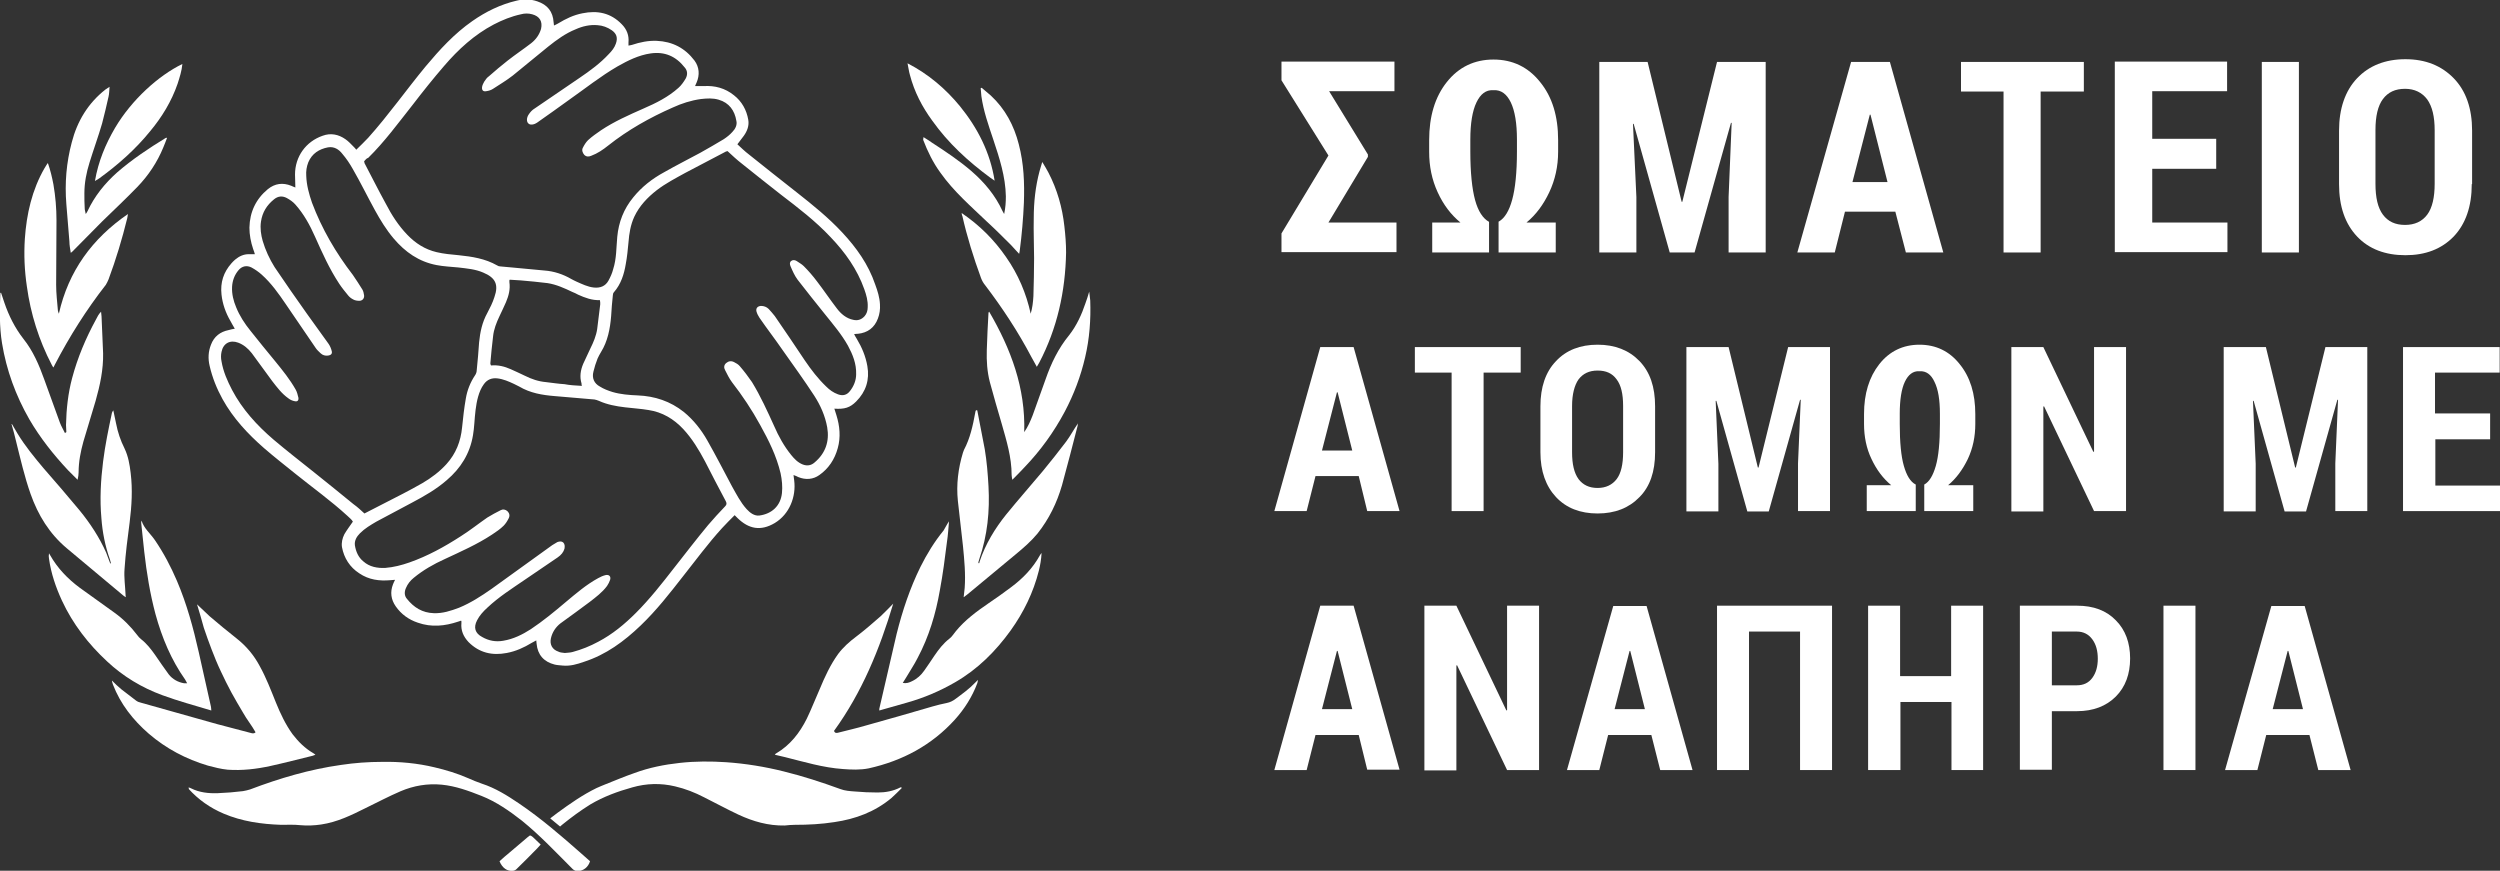 <?xml version="1.0" encoding="utf-8"?>
<!-- Generator: Adobe Illustrator 21.1.0, SVG Export Plug-In . SVG Version: 6.00 Build 0)  -->
<svg version="1.1" id="Layer_1" xmlns="http://www.w3.org/2000/svg" xmlns:xlink="http://www.w3.org/1999/xlink" x="0px" y="0px"
	 viewBox="0 0 734.7 255.9" style="enable-background:new 0 0 734.7 255.9;" xml:space="preserve">
<rect x="0" y="0" width="734.7" height="255.9" fill="#333333" stroke="none"/>
<style type="text/css">
	.st0{fill:#FFFFFF;}
</style>
<g>
	<g>
		<g>
			<path class="st0" d="M55.4,231.4c0.4,0.1,0.6,0.2,0.8,0.3c2.4,1.2,5.1,1.5,7.8,1.4c2.5-0.1,5-0.3,7.4-0.6
				c0.7-0.1,1.4-0.3,2.1-0.5c8.7-3.3,17.5-5.9,26.7-7.2c4-0.6,8-0.9,12.1-0.9c5.2-0.1,10.4,0.4,15.4,1.6c3.4,0.8,6.7,1.8,9.9,3.2
				c1.3,0.6,2.6,1.1,4,1.6c4,1.3,7.5,3.5,10.9,5.8c6.5,4.4,12.4,9.5,18.3,14.7c0.9,0.8,1.8,1.6,2.6,2.3c-0.5,1.7-1.9,2.8-3.5,2.9
				c-0.7,0-1.2-0.2-1.7-0.7c-4.8-4.8-9.5-9.8-14.8-14.1c-3.7-2.9-7.6-5.6-11.9-7.3c-3.8-1.5-7.6-2.9-11.7-3.3
				c-4.2-0.4-8.2,0.3-12,1.9c-3.5,1.5-6.9,3.3-10.4,5c-4.2,2.1-8.3,4.1-13,4.8c-2,0.3-4.1,0.4-6.2,0.2c-1.8-0.2-3.7-0.1-5.6-0.1
				c-5.8-0.2-11.5-1-16.9-3.3c-4-1.7-7.4-4.1-10.3-7.3C55.6,231.8,55.5,231.6,55.4,231.4z"/>
			<path class="st0" d="M57.9,177.6c1.3,1.2,2.5,2.4,3.7,3.5c2.6,2.2,5.2,4.4,7.9,6.5c2.8,2.2,5.1,4.9,6.8,8.1
				c1.9,3.4,3.3,7.1,4.8,10.8c1.3,3.2,2.8,6.4,4.9,9.3c1.7,2.2,3.6,4.1,6,5.5c0.2,0.1,0.3,0.2,0.7,0.5c-0.3,0.1-0.5,0.2-0.8,0.3
				c-4.1,1-8.3,2.1-12.4,3c-4.1,0.9-8.3,1.4-12.6,1.1c-2-0.2-3.9-0.7-5.8-1.2c-6.4-1.9-12.3-5-17.4-9.4c-4.6-4-8.3-8.7-10.5-14.4
				c-0.1-0.4-0.3-0.8-0.3-1.2c0.9,0.9,1.8,1.8,2.8,2.6c1.4,1.1,2.9,2.2,4.3,3.3c0.4,0.3,0.9,0.5,1.4,0.6c7.5,2.1,15,4.2,22.4,6.3
				c3.3,0.9,6.6,1.7,9.9,2.6c0.4,0.1,0.9,0.3,1.4-0.2c-1.1-2-2.6-3.8-3.7-5.8c-1.2-2-2.3-3.9-3.4-5.9c-1.1-2-2.1-4.1-3.1-6.2
				c-1-2.1-1.9-4.3-2.7-6.4c-0.8-2.1-1.6-4.3-2.3-6.4C59.2,182,58.6,179.8,57.9,177.6z"/>
			<path class="st0" d="M262.5,177.4c-4,13.4-9.2,26.1-17.4,37.4c0.3,0.8,0.9,0.6,1.3,0.5c2.7-0.7,5.4-1.3,8.1-2.1
				c6.5-1.8,13.1-3.7,19.6-5.6c1.3-0.4,2.7-0.7,4.1-1c1-0.2,1.8-0.6,2.6-1.2c2-1.5,4-2.9,5.8-4.8c0.2-0.2,0.4-0.4,0.8-0.8
				c-0.1,0.5-0.1,0.8-0.2,1c-1.5,4-3.8,7.6-6.6,10.7c-6.8,7.5-15.4,12.1-25.3,14.3c-2.5,0.5-5,0.4-7.6,0.2c-5.8-0.4-11.4-2.1-17-3.5
				c-1-0.2-2-0.5-3-0.7c0.2-0.2,0.3-0.4,0.4-0.4c4.1-2.4,6.9-6,9-10.2c1.4-2.9,2.5-5.8,3.8-8.7c1.5-3.6,3.1-7.1,5.4-10.3
				c1.5-2,3.3-3.6,5.3-5.1c2.5-1.9,4.8-3.9,7.2-6C260,180,261.2,178.7,262.5,177.4z"/>
			<path class="st0" d="M265,231.6c-1,1-2,2-3,2.9c-4.9,4.1-10.6,6.2-16.8,7.1c-3.8,0.6-7.7,0.8-11.6,0.8c-1,0-2,0.1-3,0.2
				c-4.8,0.1-9.3-1.2-13.6-3.2c-3.4-1.6-6.7-3.4-10.1-5.1c-2.7-1.4-5.5-2.5-8.5-3.2c-4.2-1-8.4-0.9-12.6,0.3
				c-4.3,1.2-8.4,2.7-12.3,5c-2.9,1.8-5.6,3.8-8.2,5.9c-0.2,0.2-0.4,0.3-0.7,0.6c-0.9-0.8-1.9-1.5-2.9-2.4c0.8-0.6,1.4-1.1,2.1-1.6
				c3.7-2.7,7.4-5.3,11.5-7.3c0.8-0.4,1.7-0.7,2.6-1.1c2.8-1.1,5.6-2.3,8.5-3.3c4.3-1.6,8.8-2.5,13.4-3c4.5-0.5,9.1-0.5,13.6-0.2
				c5.7,0.4,11.3,1.3,16.9,2.7c5.7,1.4,11.2,3.2,16.7,5.2c1.3,0.5,2.8,0.6,4.2,0.7c2.2,0.2,4.5,0.3,6.7,0.3c2.3,0,4.6-0.4,6.7-1.5
				c0.1,0,0.2,0,0.3-0.1C264.9,231.5,264.9,231.6,265,231.6z"/>
			<path class="st0" d="M278.9,153.2c-0.2,2.1-0.3,4.1-0.6,6c-0.6,4.8-1.2,9.5-2.1,14.3c-1.2,6.9-3.2,13.6-6.5,19.8
				c-1,2-2.3,3.9-3.4,5.8c-0.3,0.5-0.6,1-1,1.6c1.1,0.2,1.9-0.1,2.7-0.5c1.5-0.7,2.7-1.8,3.6-3.1c1-1.4,2-2.9,3-4.4
				c1.3-1.9,2.6-3.6,4.4-5c0.8-0.6,1.3-1.5,1.9-2.2c2.7-3.3,6.1-5.8,9.6-8.2c2.2-1.5,4.5-3.1,6.6-4.7c3.5-2.6,6.4-5.6,8.5-9.4
				c0.1-0.2,0.2-0.3,0.5-0.7c-0.1,1.9-0.4,3.6-0.8,5.2c-1.6,6.4-4.5,12.3-8.3,17.6c-4.4,6.1-9.7,11.4-16.3,15.2
				c-4.5,2.6-9.2,4.6-14.2,6c-2.5,0.7-5,1.4-7.4,2.1c-0.2,0.1-0.4,0.1-0.7,0.2c0-0.4,0-0.6,0.1-0.9c1.7-7.2,3.3-14.4,5-21.6
				c1.7-6.8,3.9-13.4,7-19.7c1.9-3.8,4.1-7.4,6.8-10.7C277.8,155.1,278.2,154.2,278.9,153.2z"/>
			<path class="st0" d="M62.1,208.8c-5-1.5-9.8-2.8-14.4-4.5c-6-2.2-11.5-5.5-16.2-9.9c-5.5-5.1-10.1-11-13.3-17.9
				c-1.8-3.9-3.2-8-3.8-12.3c-0.1-0.5-0.1-1,0-1.6c0.1,0.2,0.2,0.3,0.3,0.5c2.2,3.9,5.2,7,8.7,9.6c3.4,2.5,6.9,4.9,10.3,7.4
				c2.5,1.8,4.7,4,6.6,6.5c0.3,0.4,0.7,0.9,1.1,1.2c1.7,1.3,3,3,4.2,4.7c1.3,1.9,2.6,3.8,4,5.7c1.1,1.4,2.7,2.3,4.5,2.6
				c0.2,0,0.5,0,0.9,0c-0.3-0.5-0.4-0.8-0.6-1.1c-4.1-5.8-6.8-12.3-8.7-19.2c-1.6-6-2.6-12.1-3.3-18.3c-0.3-2.8-0.6-5.7-0.9-8.5
				c0-0.2,0-0.4,0.1-0.7c0.7,2.3,2.6,3.8,3.9,5.7c2.6,3.8,4.7,7.8,6.5,12c2.9,6.8,4.8,13.8,6.4,20.9c1.2,5.3,2.4,10.7,3.6,16.1
				C62,208,62.1,208.2,62.1,208.8z"/>
			<path class="st0" d="M282.6,62.6c5.3,3.6,9.6,7.9,13.1,13c3.5,5,5.9,10.6,7.2,16.6c0.5-1.7,0.7-3.4,0.8-5.2
				c0.1-3.7,0.2-7.4,0.2-11.1c0-3.9-0.2-7.9-0.1-11.8c0-4.7,0.5-9.3,1.7-13.8c0.2-0.8,0.5-1.6,0.8-2.7c0.7,1.2,1.3,2.1,1.8,3.1
				c2.6,5,4.1,10.3,4.7,15.8c0.3,2.6,0.5,5.1,0.5,7.7c-0.2,11.4-2.6,22.3-7.9,32.4c-0.2,0.4-0.4,0.7-0.7,1.2c-0.6-1.1-1.1-2-1.6-2.9
				c-3.9-7.4-8.5-14.4-13.6-21.1c-0.5-0.6-0.9-1.3-1.2-2.1c-2.2-6-4.1-12.1-5.5-18.3C282.7,63.4,282.7,63.1,282.6,62.6z"/>
			<path class="st0" d="M14.1,48c0.7,2,1.2,4.1,1.6,6.2c0.6,3.5,0.9,7,0.9,10.6c0,6.3-0.1,12.6-0.1,18.9c0,2.5,0.3,5,0.5,7.4
				c0,0.4,0.2,0.7,0.3,1.1c2.8-12.5,9.8-22.1,20.3-29.3c-0.1,0.4-0.1,0.8-0.2,1.2c-1.5,6.1-3.3,12.1-5.5,18
				c-0.2,0.5-0.5,1.1-0.8,1.6c-5.7,7.3-10.7,15.2-15,23.5c-0.1,0.2-0.2,0.4-0.4,0.8c-0.2-0.3-0.4-0.5-0.5-0.8
				C11.4,99.9,9,92.2,7.9,84.2c-0.7-4.7-0.9-9.3-0.6-14c0.5-7.3,2.1-14.4,5.8-20.8c0.3-0.4,0.5-0.9,0.8-1.3C13.9,48,14,48,14.1,48z"
				/>
			<path class="st0" d="M287.2,120.6c0.7,3.8,1.5,7.6,2.2,11.4c0.6,3.6,0.9,7.3,1.1,10.9c0.4,7.3-0.3,14.4-2.7,21.4
				c-0.1,0.3-0.2,0.6-0.3,1c0,0,0.1,0.1,0.2,0.3c0.1-0.2,0.2-0.4,0.2-0.6c1.7-5.1,4.5-9.7,7.8-13.8c3.5-4.3,7.2-8.5,10.8-12.8
				c2.3-2.8,4.6-5.7,6.8-8.6c1.2-1.6,2.2-3.5,3.5-5.4c-0.1,0.3-0.1,0.5-0.1,0.7c-1.5,5.8-3,11.7-4.6,17.5c-1.5,5.2-3.8,9.9-7.2,14.2
				c-1.9,2.3-4.1,4.2-6.4,6.1c-4.7,3.9-9.4,7.8-14.1,11.7c-0.3,0.3-0.7,0.5-1.2,0.9c0.1-1.1,0.2-1.9,0.3-2.7
				c0.3-4.1-0.1-8.2-0.5-12.3c-0.5-4.4-1-8.9-1.5-13.3c-0.5-4.8,0.1-9.6,1.5-14.2c0.1-0.3,0.2-0.6,0.3-0.8c1.8-3.4,2.6-7.1,3.3-10.9
				c0-0.2,0.1-0.5,0.2-0.7C287,120.5,287.1,120.6,287.2,120.6z"/>
			<path class="st0" d="M3.5,124.6c0.6,1,1.1,1.9,1.7,2.9c2.2,3.6,4.9,6.9,7.6,10.1c3.6,4.1,7.1,8.2,10.6,12.4
				c3.1,3.8,5.8,7.9,7.8,12.4c0.4,1,0.8,2.1,1.2,3.2c0.1,0,0.2-0.1,0.2-0.1c-0.1-0.4-0.2-0.8-0.3-1.1c-1.4-3.9-2.2-8-2.5-12.1
				c-0.5-5.6-0.2-11.1,0.5-16.7c0.6-4.8,1.6-9.6,2.6-14.3c0.1-0.2,0.2-0.5,0.4-0.7c0.3,1.3,0.5,2.5,0.8,3.8c0.5,2.6,1.3,5,2.5,7.4
				c1.1,2.3,1.5,4.7,1.8,7.2c0.6,4.9,0.3,9.7-0.3,14.5c-0.6,4.6-1.2,9.1-1.5,13.7c-0.2,2.5,0.2,5.1,0.3,7.6c0,0.2,0,0.3,0.1,0.7
				c-0.4-0.2-0.7-0.4-0.9-0.6c-5.5-4.6-11-9.2-16.5-13.8c-5.1-4.3-8.4-9.7-10.6-15.9c-1.8-5.1-3-10.4-4.3-15.6
				c-0.4-1.6-0.8-3.3-1.3-4.9C3.4,124.6,3.5,124.6,3.5,124.6z"/>
			<path class="st0" d="M19.5,127c0-0.7-0.1-1.4-0.1-2.1c0.1-4.7,0.6-9.3,1.8-13.8c1.6-6,4-11.7,7-17.2c0.4-0.8,0.8-1.6,1.5-2.3
				c0.1,0.9,0.2,1.8,0.2,2.8c0.1,3.1,0.3,6.2,0.4,9.4c0.1,4.8-0.9,9.4-2.2,14c-1.2,4-2.4,8-3.6,12c-0.8,2.9-1.4,5.9-1.4,9
				c0,0.7-0.1,1.3-0.3,2.2c-1-1-1.9-1.9-2.8-2.8c-4.3-4.6-8.2-9.5-11.4-15c-4-7-6.7-14.4-8-22.3c-0.8-4.9-0.7-9.8-0.5-14.8
				c0,0,0.1,0,0.2-0.1c0.3,1,0.7,2,1,3c1.3,3.8,3.1,7.4,5.6,10.6c2.8,3.5,4.6,7.7,6.1,11.9c1.5,4.2,3.1,8.5,4.6,12.7
				c0.4,1.1,1,2,1.5,3.1C19.3,127.1,19.4,127,19.5,127z"/>
			<path class="st0" d="M301,127c1.1-1.6,1.8-3.2,2.5-5c1.3-3.5,2.5-7.1,3.8-10.6c1.6-4.6,3.7-9,6.9-12.9c2.2-2.8,3.7-6.1,4.8-9.4
				c0.4-1,0.7-2.1,1.1-3.4c0.1,1,0.2,1.8,0.3,2.6c0.2,5.6-0.2,11.2-1.5,16.7c-1.3,5.6-3.3,10.9-6,16c-3.2,6-7.1,11.4-11.8,16.3
				c-1.1,1.2-2.3,2.4-3.6,3.7c-0.1-0.7-0.2-1-0.2-1.4c0-5.2-1.5-10.1-2.9-15c-1.2-4.1-2.4-8.2-3.5-12.3c-0.8-3.1-1-6.2-0.9-9.4
				c0.1-3.7,0.3-7.3,0.5-11c0-0.1,0.1-0.1,0.2-0.3C297.1,102.6,301.4,114,301,127z"/>
			<path class="st0" d="M271.4,40.3c0.9,0.6,1.8,1.1,2.6,1.7c4,2.6,7.9,5.2,11.5,8.3c3.8,3.3,7,7.1,9.1,11.7
				c0.1,0.2,0.3,0.5,0.5,0.9c0.4-1.9,0.5-3.5,0.5-5.2c-0.1-5.8-1.9-11.3-3.7-16.7c-1.4-4.2-2.9-8.4-3.5-12.8
				c-0.1-0.8-0.1-1.6-0.2-2.3c0.1,0,0.2-0.1,0.3-0.1c0.9,0.8,1.8,1.5,2.7,2.3c4.2,3.9,6.8,8.8,8.2,14.3c1.5,5.7,1.7,11.4,1.5,17.2
				c-0.2,4.6-0.6,9.3-1.2,13.9c0,0.3-0.1,0.6-0.2,1.1c-0.9-0.9-1.6-1.8-2.4-2.6c-2.3-2.3-4.6-4.6-7-6.8c-4.8-4.6-9.8-8.9-13.7-14.4
				c-2.2-3-3.8-6.3-5.1-9.7C271.3,40.8,271.4,40.6,271.4,40.3z"/>
			<path class="st0" d="M25.2,62.9c0.3-0.4,0.4-0.6,0.5-0.8c2.1-4.5,5.1-8.2,8.8-11.5c4.4-3.8,9.2-7,14.1-10
				c0.1-0.1,0.2-0.1,0.5-0.1c-0.4,1-0.7,1.9-1.1,2.8c-1.8,4.4-4.4,8.3-7.7,11.7C37,58.4,33.5,61.7,30,65.1c-2.9,2.9-5.8,5.9-8.7,8.8
				c-0.1,0.1-0.2,0.2-0.5,0.4c-0.2-1.2-0.4-2.3-0.4-3.3c-0.3-3.7-0.6-7.3-0.9-11c-0.5-6.2,0-12.2,1.6-18.2
				c1.6-6.2,4.8-11.5,9.9-15.5c0.3-0.2,0.6-0.4,1.2-0.8c-0.1,1.1-0.1,2.1-0.3,2.9c-0.6,2.6-1.2,5.3-1.9,7.9
				c-1.1,3.8-2.5,7.6-3.7,11.5c-0.9,2.9-1.5,5.9-1.5,9c0,1.5,0,3,0.1,4.5C24.9,61.8,25.1,62.2,25.2,62.9z"/>
			<path class="st0" d="M292.3,53.1c-0.4-0.3-0.9-0.6-1.3-0.9c-6.5-4.8-12.3-10.1-17-16.7c-3-4.1-5.3-8.5-6.6-13.5
				c-0.3-1-0.4-2-0.7-3.4c6.2,3.2,11.2,7.5,15.4,12.6C287.3,37.6,291,44.8,292.3,53.1z"/>
			<path class="st0" d="M53.6,18.8c-0.2,2.1-0.8,3.9-1.4,5.8c-1.8,5.2-4.6,9.8-8.1,14c-4.3,5.3-9.4,9.8-14.9,13.8
				c-0.3,0.2-0.7,0.4-1.3,0.8c1-5.8,3.1-10.8,5.9-15.6C38.7,29.3,46.6,22.2,53.6,18.8z"/>
			<path class="st0" d="M158.9,248.2c-0.4,0.4-0.7,0.8-1,1.1c-2,2-4,4.1-6.1,6.1c-0.3,0.3-0.7,0.5-1.1,0.5c-1.6,0.2-3.1-0.8-3.9-2.8
				c1-0.9,2-1.8,3-2.6c1.8-1.5,3.5-3,5.3-4.5c0.7-0.6,0.7-0.6,1.5,0C157.3,246.7,158.1,247.4,158.9,248.2z"/>
		</g>
	</g>
	<g>
		<path class="st0" d="M402,46.1l-11.6,19.3h20v8.7h-33.8v-5.5l13.8-22.9l-13.8-22.1v-5.5h33.2v8.7h-19.2L402,45.4V46.1z"/>
		<path class="st0" d="M440.5,65.1c1.7-1,3-3.1,3.9-6.4c0.9-3.3,1.4-8,1.4-14.2V41c0-4.7-0.6-8.4-1.8-10.9c-1.2-2.5-2.9-3.7-5-3.6
			h-0.2c-2.1-0.1-3.7,1.1-4.9,3.6c-1.2,2.5-1.8,6.2-1.8,10.9v3.5c0,6.2,0.5,11,1.4,14.3c0.9,3.3,2.3,5.4,4.1,6.4v9h-16.7v-8.8h8.3
			c-2.8-2.3-5-5.2-6.7-8.9c-1.7-3.7-2.5-7.6-2.5-11.9v-3.4c0-7,1.7-12.7,5.2-17.1c3.5-4.4,8.1-6.6,13.7-6.6c5.6,0,10.2,2.2,13.7,6.6
			c3.6,4.4,5.3,10.1,5.3,17.1v3.4c0,4.3-0.9,8.3-2.6,11.9c-1.7,3.6-3.9,6.6-6.7,8.9h8.6v8.8h-16.8V65.1z"/>
		<path class="st0" d="M484.2,18.2l10,41.1h0.2l10.2-41.1h14.3v56H508V57.9l0.9-21.8l-0.2,0L498,74.2h-7.3l-10.6-37.8l-0.2,0l1,21.5
			v16.3H470v-56H484.2z"/>
		<path class="st0" d="M557,62.2h-14.8l-3,12h-11l15.8-56h11.4l15.7,56h-11L557,62.2z M544.4,53.5h10.3l-5-19.8h-0.2L544.4,53.5z"/>
		<path class="st0" d="M612.3,26.9h-12.6v47.3h-10.9V26.9h-12.5v-8.7h36.1V26.9z"/>
		<path class="st0" d="M651.3,49.6h-18.8v15.8h22.1v8.7h-33.1v-56h33v8.7h-22v14h18.8V49.6z"/>
		<path class="st0" d="M675.6,74.2h-10.9v-56h10.9V74.2z"/>
		<path class="st0" d="M726.4,54.1c0,6.6-1.8,11.7-5.3,15.4c-3.6,3.7-8.3,5.5-14.2,5.5s-10.7-1.8-14.2-5.5
			c-3.5-3.7-5.3-8.8-5.3-15.4V38.4c0-6.5,1.8-11.7,5.3-15.4c3.5-3.7,8.3-5.6,14.2-5.6c5.9,0,10.6,1.9,14.2,5.6
			c3.6,3.7,5.4,8.9,5.4,15.4V54.1z M715.5,38.3c0-4-0.7-7-2.2-9.1c-1.5-2-3.7-3.1-6.5-3.1c-2.9,0-5,1-6.5,3s-2.2,5.1-2.2,9.1v15.8
			c0,4.1,0.7,7.1,2.2,9.1c1.5,2,3.6,3,6.5,3c2.8,0,5-1,6.5-3c1.5-2,2.2-5.1,2.2-9.1V38.3z"/>
		<path class="st0" d="M399.3,139.9h-12.7l-2.6,10.3h-9.5L388,102h9.8l13.5,48.2h-9.5L399.3,139.9z M388.5,132.4h8.9l-4.3-17.1h-0.2
			L388.5,132.4z"/>
		<path class="st0" d="M446.9,109.5H436v40.7h-9.4v-40.7h-10.8V102h31.1V109.5z"/>
		<path class="st0" d="M486.4,132.9c0,5.7-1.5,10.1-4.6,13.2c-3.1,3.2-7.2,4.8-12.3,4.8s-9.2-1.6-12.2-4.8s-4.6-7.6-4.6-13.2v-13.5
			c0-5.6,1.5-10.1,4.6-13.3c3-3.2,7.1-4.8,12.2-4.8s9.2,1.6,12.3,4.8c3.1,3.2,4.6,7.6,4.6,13.3V132.9z M477,119.3
			c0-3.5-0.6-6.1-1.9-7.8c-1.3-1.8-3.1-2.6-5.6-2.6c-2.5,0-4.3,0.9-5.6,2.6c-1.2,1.7-1.9,4.4-1.9,7.8v13.6c0,3.5,0.6,6.1,1.9,7.9
			c1.3,1.7,3.1,2.6,5.6,2.6c2.4,0,4.3-0.9,5.6-2.6c1.3-1.7,1.9-4.4,1.9-7.9V119.3z"/>
		<path class="st0" d="M508,102l8.6,35.4h0.2l8.7-35.4h12.3v48.2h-9.4v-14l0.8-18.7l-0.2,0l-9.2,32.8h-6.3l-9.1-32.5l-0.2,0
			l0.8,18.5v14h-9.4V102H508z"/>
		<path class="st0" d="M565.5,142.4c1.5-0.8,2.6-2.7,3.4-5.5c0.8-2.8,1.2-6.9,1.2-12.3v-3c0-4.1-0.5-7.2-1.6-9.4
			c-1-2.2-2.5-3.2-4.3-3.1H564c-1.8-0.1-3.2,1-4.2,3.1s-1.5,5.3-1.5,9.4v3c0,5.4,0.4,9.5,1.2,12.3c0.8,2.8,1.9,4.7,3.5,5.5v7.8
			h-14.4v-7.6h7.2c-2.4-2-4.3-4.5-5.8-7.7c-1.5-3.1-2.2-6.6-2.2-10.3v-2.9c0-6,1.5-10.9,4.5-14.7c3-3.8,7-5.7,11.8-5.7
			c4.8,0,8.8,1.9,11.8,5.7c3.1,3.8,4.6,8.7,4.6,14.7v2.9c0,3.7-0.7,7.1-2.2,10.3c-1.5,3.1-3.4,5.7-5.8,7.7h7.4v7.6h-14.4V142.4z"/>
		<path class="st0" d="M624.8,150.2h-9.4l-14.7-30.8l-0.2,0.1v30.8h-9.4V102h9.4l14.7,30.8l0.2-0.1V102h9.4V150.2z"/>
		<path class="st0" d="M665.9,102l8.6,35.4h0.2l8.7-35.4h12.3v48.2h-9.4v-14l0.8-18.7l-0.2,0l-9.2,32.8h-6.3l-9.1-32.5l-0.2,0
			l0.8,18.5v14h-9.4V102H665.9z"/>
		<path class="st0" d="M731.9,129.1h-16.2v13.6h19v7.5h-28.5V102h28.4v7.5h-19v12h16.2V129.1z"/>
		<path class="st0" d="M399.3,216h-12.7l-2.6,10.3h-9.5L388,178h9.8l13.5,48.2h-9.5L399.3,216z M388.5,208.4h8.9l-4.3-17.1h-0.2
			L388.5,208.4z"/>
		<path class="st0" d="M452.3,226.3h-9.4l-14.7-30.8l-0.2,0.1v30.8h-9.4V178h9.4l14.7,30.8l0.2-0.1V178h9.4V226.3z"/>
		<path class="st0" d="M485.3,216h-12.7l-2.6,10.3h-9.5l13.6-48.2h9.8l13.5,48.2h-9.5L485.3,216z M474.5,208.4h8.9l-4.3-17.1h-0.2
			L474.5,208.4z"/>
		<path class="st0" d="M538.4,226.3H529v-40.7h-15v40.7h-9.4V178h33.8V226.3z"/>
		<path class="st0" d="M582.9,226.3h-9.4v-20h-15v20H549V178h9.4v20.7h15V178h9.4V226.3z"/>
		<path class="st0" d="M603,208.9v17.3h-9.4V178h16.8c4.8,0,8.6,1.4,11.4,4.3c2.8,2.8,4.2,6.6,4.2,11.2c0,4.6-1.4,8.4-4.2,11.2
			c-2.8,2.8-6.6,4.3-11.4,4.3H603z M603,201.4h7.3c2,0,3.5-0.7,4.6-2.2c1.1-1.5,1.6-3.4,1.6-5.6c0-2.3-0.5-4.2-1.6-5.7
			s-2.6-2.3-4.6-2.3H603V201.4z"/>
		<path class="st0" d="M645.2,226.3h-9.4V178h9.4V226.3z"/>
		<path class="st0" d="M678.7,216h-12.7l-2.6,10.3h-9.5l13.6-48.2h9.8l13.5,48.2h-9.5L678.7,216z M667.9,208.4h8.9l-4.3-17.1h-0.2
			L667.9,208.4z"/>
	</g>
	<g>
		<g>
			<path class="st0" d="M69,96.6c-0.5-0.8-0.9-1.6-1.3-2.3c-1.4-2.4-2.3-5-2.6-7.7C64.7,83,65.7,80,68,77.4c0.3-0.4,0.7-0.7,1.1-1.1
				c1.2-1,2.5-1.6,4-1.6c0.5,0,1.1,0,1.8,0c-0.2-0.6-0.3-1.1-0.5-1.5c-0.7-2.1-1.1-4.2-1.1-6.3c0.1-4.6,1.9-8.4,5.4-11.3
				c2.1-1.7,4.4-2,6.9-1c0.4,0.2,0.7,0.3,1.2,0.5c0-1.3-0.1-2.6-0.1-3.8c0-5.3,3.2-9.7,8.1-11.4c2.4-0.9,4.7-0.4,6.7,1
				c0.9,0.6,1.7,1.5,2.5,2.3c0.2,0.2,0.4,0.4,0.7,0.8c1.2-1.2,2.4-2.3,3.5-3.5c6-6.7,11.2-14.1,16.9-21c4.1-4.9,8.4-9.6,13.7-13.3
				c4-2.8,8.3-4.9,13-6c2-0.5,4.1-0.5,6.1,0.2c3,1,4.6,3,4.8,6.2c0,0.2,0.1,0.5,0.1,0.9c0.5-0.2,0.8-0.4,1.2-0.6
				c2.3-1.4,4.6-2.5,7.2-3c4.4-0.9,8.3-0.1,11.5,3.2c1.5,1.5,2.2,3.3,2,5.4c0,0.2,0,0.5,0,0.9c0.4-0.1,0.7-0.1,1-0.2
				c2.4-0.8,4.8-1.3,7.3-1.2c4.6,0.2,8.3,2.1,11.1,5.8c1.4,1.9,1.6,4.2,0.6,6.5c-0.1,0.3-0.3,0.6-0.4,0.9c0,0,0,0.1,0,0.1
				c0.8,0,1.6,0,2.5,0c3.3-0.2,6.3,0.6,8.9,2.7c2.3,1.8,3.7,4.3,4.2,7.2c0.3,1.7-0.3,3.3-1.3,4.7c-0.6,0.8-1.2,1.6-1.9,2.5
				c1.1,1,2.2,2.1,3.4,3c4.6,3.7,9.3,7.4,14,11.1c4.7,3.7,9.3,7.4,13.4,11.8c4.2,4.5,7.7,9.4,9.7,15.3c0.7,1.9,1.3,3.8,1.4,5.8
				c0.1,1.5-0.1,2.9-0.6,4.2c-1,2.7-3,4.2-5.9,4.5c-0.3,0-0.6,0-1.1,0.1c0.3,0.5,0.5,1,0.8,1.4c1.5,2.5,2.6,5.1,3.1,8
				c0.7,4-0.4,7.5-3.3,10.4c-1.8,1.8-3.4,2.3-6.4,2.1c0.2,0.7,0.4,1.3,0.6,1.9c1,3.2,1.3,6.5,0.4,9.7c-0.9,3.3-2.7,6-5.4,7.9
				c-1.8,1.3-4,1.5-6.2,0.6c-0.4-0.2-0.8-0.4-1.4-0.6c0.1,0.6,0.1,1.1,0.2,1.6c0.6,4.8-1.4,9.9-5.7,12.5c-4.2,2.5-7.7,1.7-10.9-1.4
				c-0.3-0.3-0.5-0.5-0.9-0.9c-1.3,1.3-2.5,2.5-3.7,3.8c-4.1,4.5-7.7,9.4-11.5,14.2c-3.9,5-7.8,10-12.4,14.4
				c-4.9,4.7-10.2,8.6-16.7,10.7c-2,0.7-4,1.3-6.2,1.1c-0.8-0.1-1.6-0.1-2.4-0.3c-3.2-0.8-5-2.9-5.3-6.1c0-0.3-0.1-0.6-0.1-1
				c-0.5,0.3-0.9,0.5-1.3,0.7c-2.3,1.4-4.7,2.5-7.4,3c-4.2,0.8-8,0-11.2-3.2c-1.5-1.6-2.3-3.4-2.1-5.6c0-0.2,0-0.3,0-0.5
				c0,0,0-0.1-0.1-0.2c-0.3,0.1-0.6,0.2-0.9,0.3c-3.9,1.3-7.8,1.7-11.8,0.3c-2.7-0.9-4.9-2.5-6.5-4.8c-1.4-2-1.7-4.2-0.8-6.5
				c0.2-0.4,0.3-0.8,0.6-1.3c-0.6,0-0.9,0.1-1.3,0.1c-3.3,0.3-6.4-0.1-9.2-2c-2.8-1.8-4.5-4.5-5.1-7.7c-0.2-1.3,0.1-2.6,0.7-3.8
				c0.7-1.2,1.6-2.4,2.5-3.7c-0.3-0.6-1-1.1-1.6-1.7c-4.8-4.4-10.1-8.2-15.2-12.3c-3.1-2.5-6.3-5-9.3-7.6
				c-4.8-4.2-9.1-8.8-12.2-14.4c-1.7-3.1-3-6.3-3.8-9.8c-0.5-2.1-0.4-4.2,0.4-6.2c0.9-2.4,2.7-3.8,5.2-4.3
				C67.9,96.8,68.4,96.7,69,96.6z M166,191.9c0.9-0.1,1.6-0.1,2.3-0.3c2.6-0.7,5.1-1.7,7.5-3c4.2-2.2,7.8-5.2,11.1-8.5
				c4.1-4.1,7.7-8.7,11.2-13.2c3.3-4.2,6.6-8.5,10-12.6c1.6-1.9,3.3-3.7,5-5.5c0.5-0.5,0.5-0.9,0.2-1.5c-2.1-3.9-4.1-7.8-6.1-11.7
				c-1.8-3.4-3.8-6.7-6.4-9.5c-2.8-3-6.2-5-10.2-5.6c-2.3-0.4-4.6-0.5-6.9-0.8c-2.6-0.3-5.3-0.8-7.7-1.9c-0.4-0.2-0.9-0.3-1.3-0.4
				c-3.9-0.3-7.8-0.7-11.7-1c-3.7-0.3-7.2-0.9-10.4-2.8c-0.5-0.3-1.1-0.5-1.6-0.8c-1.5-0.7-3.1-1.4-4.8-1.6c-1.6-0.2-3,0.3-4,1.7
				c-0.8,1.1-1.3,2.3-1.7,3.7c-0.7,2.5-0.9,5.2-1.1,7.8c-0.1,1.2-0.2,2.4-0.4,3.5c-0.9,5.4-3.6,9.7-7.7,13.2
				c-3.1,2.7-6.6,4.7-10.2,6.6c-3.5,1.9-7,3.7-10.5,5.6c-1.7,1-3.4,2-4.8,3.4c-1,1-1.7,2.2-1.5,3.6c0.3,1.8,1,3.5,2.5,4.7
				c1.8,1.6,4.1,2,6.4,1.9c2.5-0.2,4.8-0.8,7.1-1.6c5.4-1.9,10.3-4.6,15.1-7.7c2.7-1.7,5.2-3.7,7.8-5.5c1.3-0.8,2.6-1.5,4-2.2
				c0.6-0.3,1.3-0.2,1.9,0.3c0.6,0.6,0.8,1.3,0.4,2.1c-0.4,0.8-0.9,1.6-1.5,2.2c-1,1-2.2,1.8-3.4,2.6c-4.4,2.9-9.2,5-13.9,7.2
				c-3.3,1.5-6.3,3.2-9.1,5.5c-1,0.8-1.8,1.8-2.3,3c-0.5,1.1-0.5,2.3,0.3,3.2c2,2.5,4.5,4.1,7.9,4.2c2.6,0.1,5-0.7,7.4-1.6
				c3.4-1.4,6.5-3.4,9.5-5.5c6-4.3,11.9-8.6,17.9-12.9c0.5-0.3,1-0.6,1.5-0.9c0.6-0.2,1.2-0.3,1.7,0.1c0.5,0.5,0.5,1.1,0.4,1.8
				c-0.3,1.1-1,1.9-2,2.6c-3.2,2.2-6.5,4.4-9.7,6.6c-3.8,2.6-7.6,5-11,8.2c-1.2,1.1-2.3,2.3-3,3.7c-1.1,2.1-0.6,3.8,1.5,4.9
				c1.9,1.1,4,1.5,6.2,1.1c3-0.5,5.6-1.8,8.1-3.4c3.6-2.4,7-5.2,10.3-8c3-2.5,6-5.1,9.5-7c0.7-0.4,1.4-0.7,2.2-0.9
				c1-0.2,1.6,0.4,1.3,1.4c-0.2,0.6-0.5,1.2-0.9,1.8c-1.4,1.9-3.3,3.3-5.1,4.7c-2.8,2.1-5.7,4.2-8.6,6.3c-1.4,1.1-2.4,2.6-2.8,4.4
				c-0.4,1.8,0.4,3.3,2.2,3.9C164.6,191.8,165.4,191.8,166,191.9z M107,47.4c0.1,0.2,0.1,0.4,0.1,0.5c2.1,4,4.1,8,6.3,12
				c1.7,3.3,3.7,6.4,6.3,9.1c2.4,2.5,5.2,4.3,8.6,5.1c2.1,0.5,4.3,0.7,6.5,0.9c3.9,0.4,7.8,1,11.3,3c0.3,0.2,0.6,0.3,1,0.3
				c1.1,0.1,2.2,0.2,3.3,0.3c3.2,0.3,6.4,0.6,9.6,0.9c2.8,0.2,5.5,1.1,7.9,2.5c0.5,0.3,1,0.5,1.6,0.8c1.6,0.7,3.2,1.5,5,1.7
				c1.9,0.2,3.4-0.4,4.3-2c0.6-1.1,1.1-2.2,1.4-3.4c1-3.1,0.9-6.3,1.2-9.5c0.4-4.3,1.9-8.2,4.7-11.6c2.5-3.1,5.6-5.5,9.1-7.4
				c3.5-2,7.1-3.8,10.6-5.7c2.3-1.3,4.6-2.6,6.9-4c0.9-0.6,1.8-1.3,2.5-2.1c0.9-0.9,1.5-2.1,1.2-3.3c-0.5-3-2.1-5.3-5.2-6.2
				c-1.7-0.5-3.4-0.4-5.2-0.2c-2.9,0.4-5.7,1.3-8.3,2.5c-6.8,3-13.2,6.6-19,11.2c-1.5,1.2-3.1,2.3-5,3c-0.7,0.3-1.4,0.3-2-0.3
				c-0.5-0.6-0.8-1.4-0.4-2.1c0.4-0.8,0.9-1.6,1.5-2.2c1.2-1.1,2.5-2,3.8-2.9c3.9-2.6,8.2-4.5,12.5-6.4c3.7-1.6,7.3-3.4,10.3-6.1
				c0.8-0.7,1.5-1.7,2.1-2.7c0.6-1.1,0.6-2.3-0.3-3.3c-2.6-3.3-5.9-4.7-10-4.1c-3.5,0.5-6.7,2.1-9.7,3.8c-5,2.9-9.5,6.5-14.2,9.8
				c-3.1,2.2-6.2,4.5-9.4,6.7c-1,0.7-2.1,0.8-2.6,0.3c-0.6-0.5-0.6-1.7,0.1-2.7c0.4-0.6,1-1.3,1.7-1.7c4.4-3,8.8-6,13.2-9
				c3.1-2.1,6.1-4.3,8.6-7c0.9-0.9,1.7-1.9,2.1-3.1c0.6-1.7,0.2-2.9-1.2-3.9c-1.3-0.9-2.7-1.4-4.2-1.5c-2.2-0.2-4.4,0.3-6.4,1.2
				c-3,1.2-5.6,3.1-8.1,5.1c-3.5,2.8-6.9,5.7-10.4,8.5c-1.8,1.4-3.8,2.6-5.8,3.9c-0.6,0.4-1.3,0.6-2,0.7c-1,0.2-1.4-0.4-1.2-1.4
				c0.1-0.5,0.4-1,0.6-1.4c0.4-0.6,0.8-1.2,1.4-1.6c1.8-1.6,3.6-3.1,5.5-4.6c2.3-1.8,4.7-3.4,6.9-5.1c1.4-1.1,2.4-2.5,2.9-4.2
				c0.5-2.2-0.4-3.7-2.6-4.3c-1.1-0.3-2.2-0.3-3.3,0c-2.8,0.6-5.5,1.7-8,3c-5.7,3-10.4,7.3-14.6,12.2c-3.2,3.7-6.3,7.6-9.3,11.5
				c-4.2,5.3-8.2,10.8-13,15.5C107.7,46.5,107.4,47,107,47.4z M107.1,150.9c3.9-2,7.6-3.9,11.3-5.8c1.9-1,3.8-2,5.7-3.1
				c2.6-1.5,5.1-3.4,7.1-5.6c2.8-3.1,4.2-6.7,4.6-10.8c0.3-2.9,0.6-5.7,1.1-8.5c0.4-2.4,1.3-4.7,2.7-6.8c0.3-0.4,0.5-1,0.5-1.5
				c0.3-2.7,0.5-5.5,0.7-8.2c0.3-3,0.9-5.9,2.4-8.6c0.8-1.5,1.6-3.1,2.1-4.7c1.3-3.7,0.3-5.7-3.3-7.2c-2.3-1-4.8-1.2-7.3-1.5
				c-2.1-0.2-4.3-0.3-6.4-0.7c-5.2-1-9.2-3.8-12.6-7.8c-2.2-2.6-3.9-5.4-5.5-8.3c-2.2-4-4.2-8.1-6.5-12.1c-0.9-1.6-1.9-3.1-3.1-4.5
				c-1-1.3-2.4-2.2-4.2-1.9c-2.6,0.5-4.7,1.8-5.8,4.4c-0.5,1.3-0.7,2.6-0.6,4c0.1,2.7,0.8,5.3,1.7,7.9c2.9,7.7,7,14.7,12,21.2
				c1,1.4,1.9,2.9,2.8,4.3c0.3,0.5,0.4,1.1,0.5,1.7c0.1,0.9-0.5,1.6-1.4,1.6c-0.6,0-1.3-0.1-1.8-0.4c-0.6-0.3-1.1-0.7-1.5-1.2
				c-0.9-1.1-1.8-2.2-2.6-3.4c-2.9-4.4-5-9.1-7.1-13.8c-1.5-3.4-3.3-6.7-5.8-9.5c-0.7-0.8-1.6-1.4-2.5-1.9c-1.3-0.7-2.6-0.6-3.8,0.4
				c-2.1,1.7-3.4,3.8-3.8,6.5c-0.3,2,0,3.9,0.5,5.7c0.8,2.7,2,5.3,3.5,7.7c3.1,4.6,6.3,9.2,9.5,13.7c2.1,3,4.3,5.9,6.4,8.9
				c0.4,0.6,0.7,1.3,0.9,2.1c0.2,0.8-0.3,1.2-1.1,1.3c-0.8,0.1-1.6-0.1-2.2-0.7c-0.5-0.5-1-0.9-1.4-1.5c-2.9-4.3-5.9-8.6-8.8-12.9
				c-2.1-3.1-4.3-6.2-7.1-8.7c-0.9-0.8-1.9-1.5-3-2.1c-1.4-0.7-2.8-0.4-3.8,0.8c-1.2,1.4-1.8,3.1-1.9,4.9c-0.1,2.1,0.4,4.1,1.2,6
				c1,2.5,2.5,4.8,4.2,6.9c2.4,3,4.8,6,7.3,9c2.2,2.7,4.3,5.3,6,8.3c0.4,0.7,0.6,1.6,0.8,2.4c0.1,0.8-0.3,1.2-1.1,1
				c-0.6-0.1-1.3-0.4-1.8-0.8c-2-1.4-3.4-3.3-4.8-5.1c-2-2.7-4-5.5-6-8.2c-1.1-1.4-2.4-2.5-4-3.1c-2.4-0.9-4.4,0.2-4.9,2.7
				c-0.2,0.9-0.2,1.9,0,2.8c0.5,3,1.7,5.7,3.1,8.4c3,5.7,7.3,10.4,12.2,14.6c3.9,3.3,7.9,6.4,11.9,9.6c3.9,3.1,7.7,6.2,11.5,9.3
				C105.2,149.1,106.1,150,107.1,150.9z M213.8,44.4c-0.2,0.1-0.3,0.1-0.4,0.1c-4,2.1-8,4.2-12,6.3c-2.9,1.6-5.8,3.1-8.4,5.1
				c-2.7,2.1-5.1,4.6-6.6,7.8c-1.1,2.4-1.5,4.9-1.7,7.5c-0.2,2.1-0.4,4.3-0.8,6.4c-0.5,3-1.4,5.9-3.5,8.3c-0.2,0.2-0.3,0.6-0.3,0.9
				c-0.2,2-0.4,4-0.5,6.1c-0.3,3.7-1,7.4-3,10.6c-0.4,0.6-0.7,1.3-1,1.9c-0.5,1.3-0.9,2.5-1.2,3.8c-0.5,1.9,0.2,3.5,1.9,4.4
				c1.1,0.7,2.4,1.2,3.7,1.6c2.4,0.7,4.9,0.9,7.4,1c5,0.2,9.6,1.7,13.6,4.9c2.8,2.3,5.1,5.2,6.9,8.4c2.5,4.4,4.8,8.9,7.2,13.4
				c1.3,2.3,2.5,4.7,4.3,6.7c1,1.1,2.3,2.1,3.8,1.9c3.6-0.5,6.2-2.8,6.6-6.6c0.2-1.9,0-3.9-0.4-5.8c-1.2-5.1-3.5-9.7-6-14.2
				c-2.4-4.4-5.2-8.6-8.3-12.6c-0.8-1.1-1.4-2.3-2-3.5c-0.4-0.7-0.4-1.5,0.3-2.1c0.7-0.6,1.5-0.7,2.3-0.3c0.6,0.3,1.3,0.7,1.7,1.2
				c1.3,1.5,2.5,3.1,3.6,4.7c2.5,4.1,4.5,8.5,6.5,12.9c1.3,3,2.9,5.9,5,8.5c0.9,1.1,1.9,2.2,3.4,2.8c1.3,0.5,2.5,0.3,3.5-0.6
				c3.2-2.7,4.4-6.2,3.7-10.3c-0.6-3.4-2-6.5-3.8-9.3c-3-4.6-6.2-9-9.3-13.4c-2.2-3.2-4.6-6.3-6.8-9.5c-0.4-0.6-0.7-1.2-0.9-1.9
				c-0.2-0.9,0.3-1.5,1.3-1.6c0.9,0,1.7,0.3,2.3,0.9c0.6,0.7,1.3,1.4,1.8,2.1c3,4.3,5.9,8.7,8.8,13c1.9,2.8,3.9,5.4,6.3,7.7
				c1,1,2.1,1.8,3.5,2.3c1.4,0.5,2.6,0.2,3.5-1c1.1-1.4,1.8-3.1,1.8-4.9c0.1-3.1-1-5.8-2.4-8.4c-1.9-3.4-4.4-6.3-6.8-9.3
				c-2.7-3.4-5.4-6.7-8-10.1c-0.9-1.2-1.5-2.6-2.1-4c-0.2-0.5-0.3-1.1,0.2-1.5c0.5-0.4,1.1-0.3,1.6,0c0.7,0.5,1.5,0.9,2.1,1.5
				c1.4,1.4,2.7,2.9,3.9,4.5c2,2.6,3.8,5.3,5.8,7.9c1.2,1.6,2.8,3,4.9,3.4c1.3,0.3,2.4-0.1,3.3-1.1c0.6-0.7,0.9-1.6,0.9-2.6
				c0.1-1.9-0.4-3.6-1-5.3c-2.1-5.9-5.6-10.8-9.9-15.3c-4.4-4.7-9.5-8.6-14.6-12.5c-3.9-3.1-7.8-6.1-11.6-9.2
				C216.6,47,215.2,45.7,213.8,44.4z M171,113.4c-0.1-0.4-0.1-0.5-0.1-0.7c-0.6-2-0.3-3.9,0.5-5.8c0.7-1.5,1.4-3,2.1-4.5
				c0.9-1.8,1.7-3.7,2-5.7c0.3-2.4,0.6-4.9,0.9-7.3c0-0.4,0-0.7-0.1-1.2c-2.3,0.1-4.4-0.7-6.4-1.6c-0.6-0.3-1.1-0.6-1.7-0.8
				c-2.3-1.1-4.7-2.2-7.3-2.6c-2.6-0.3-5.3-0.6-7.9-0.8c-1.1-0.1-2.2-0.1-3.2-0.2c-0.1,0.1-0.1,0.2-0.1,0.3c0,0.1,0,0.3,0,0.4
				c0.3,2.1-0.2,4-1,5.9c-0.6,1.4-1.3,2.8-1.9,4.1c-0.9,1.9-1.7,3.9-1.9,6c-0.3,2.6-0.6,5.3-0.8,7.9c0,0.2,0.1,0.4,0.2,0.6
				c2.1-0.2,4,0.3,5.8,1.1c1.4,0.6,2.8,1.3,4.1,1.9c2,1,4,1.7,6.3,1.9c1.8,0.2,3.6,0.5,5.4,0.6C167.4,113.2,169.1,113.3,171,113.4z"
				/>
		</g>
	</g>
</g>
</svg>
